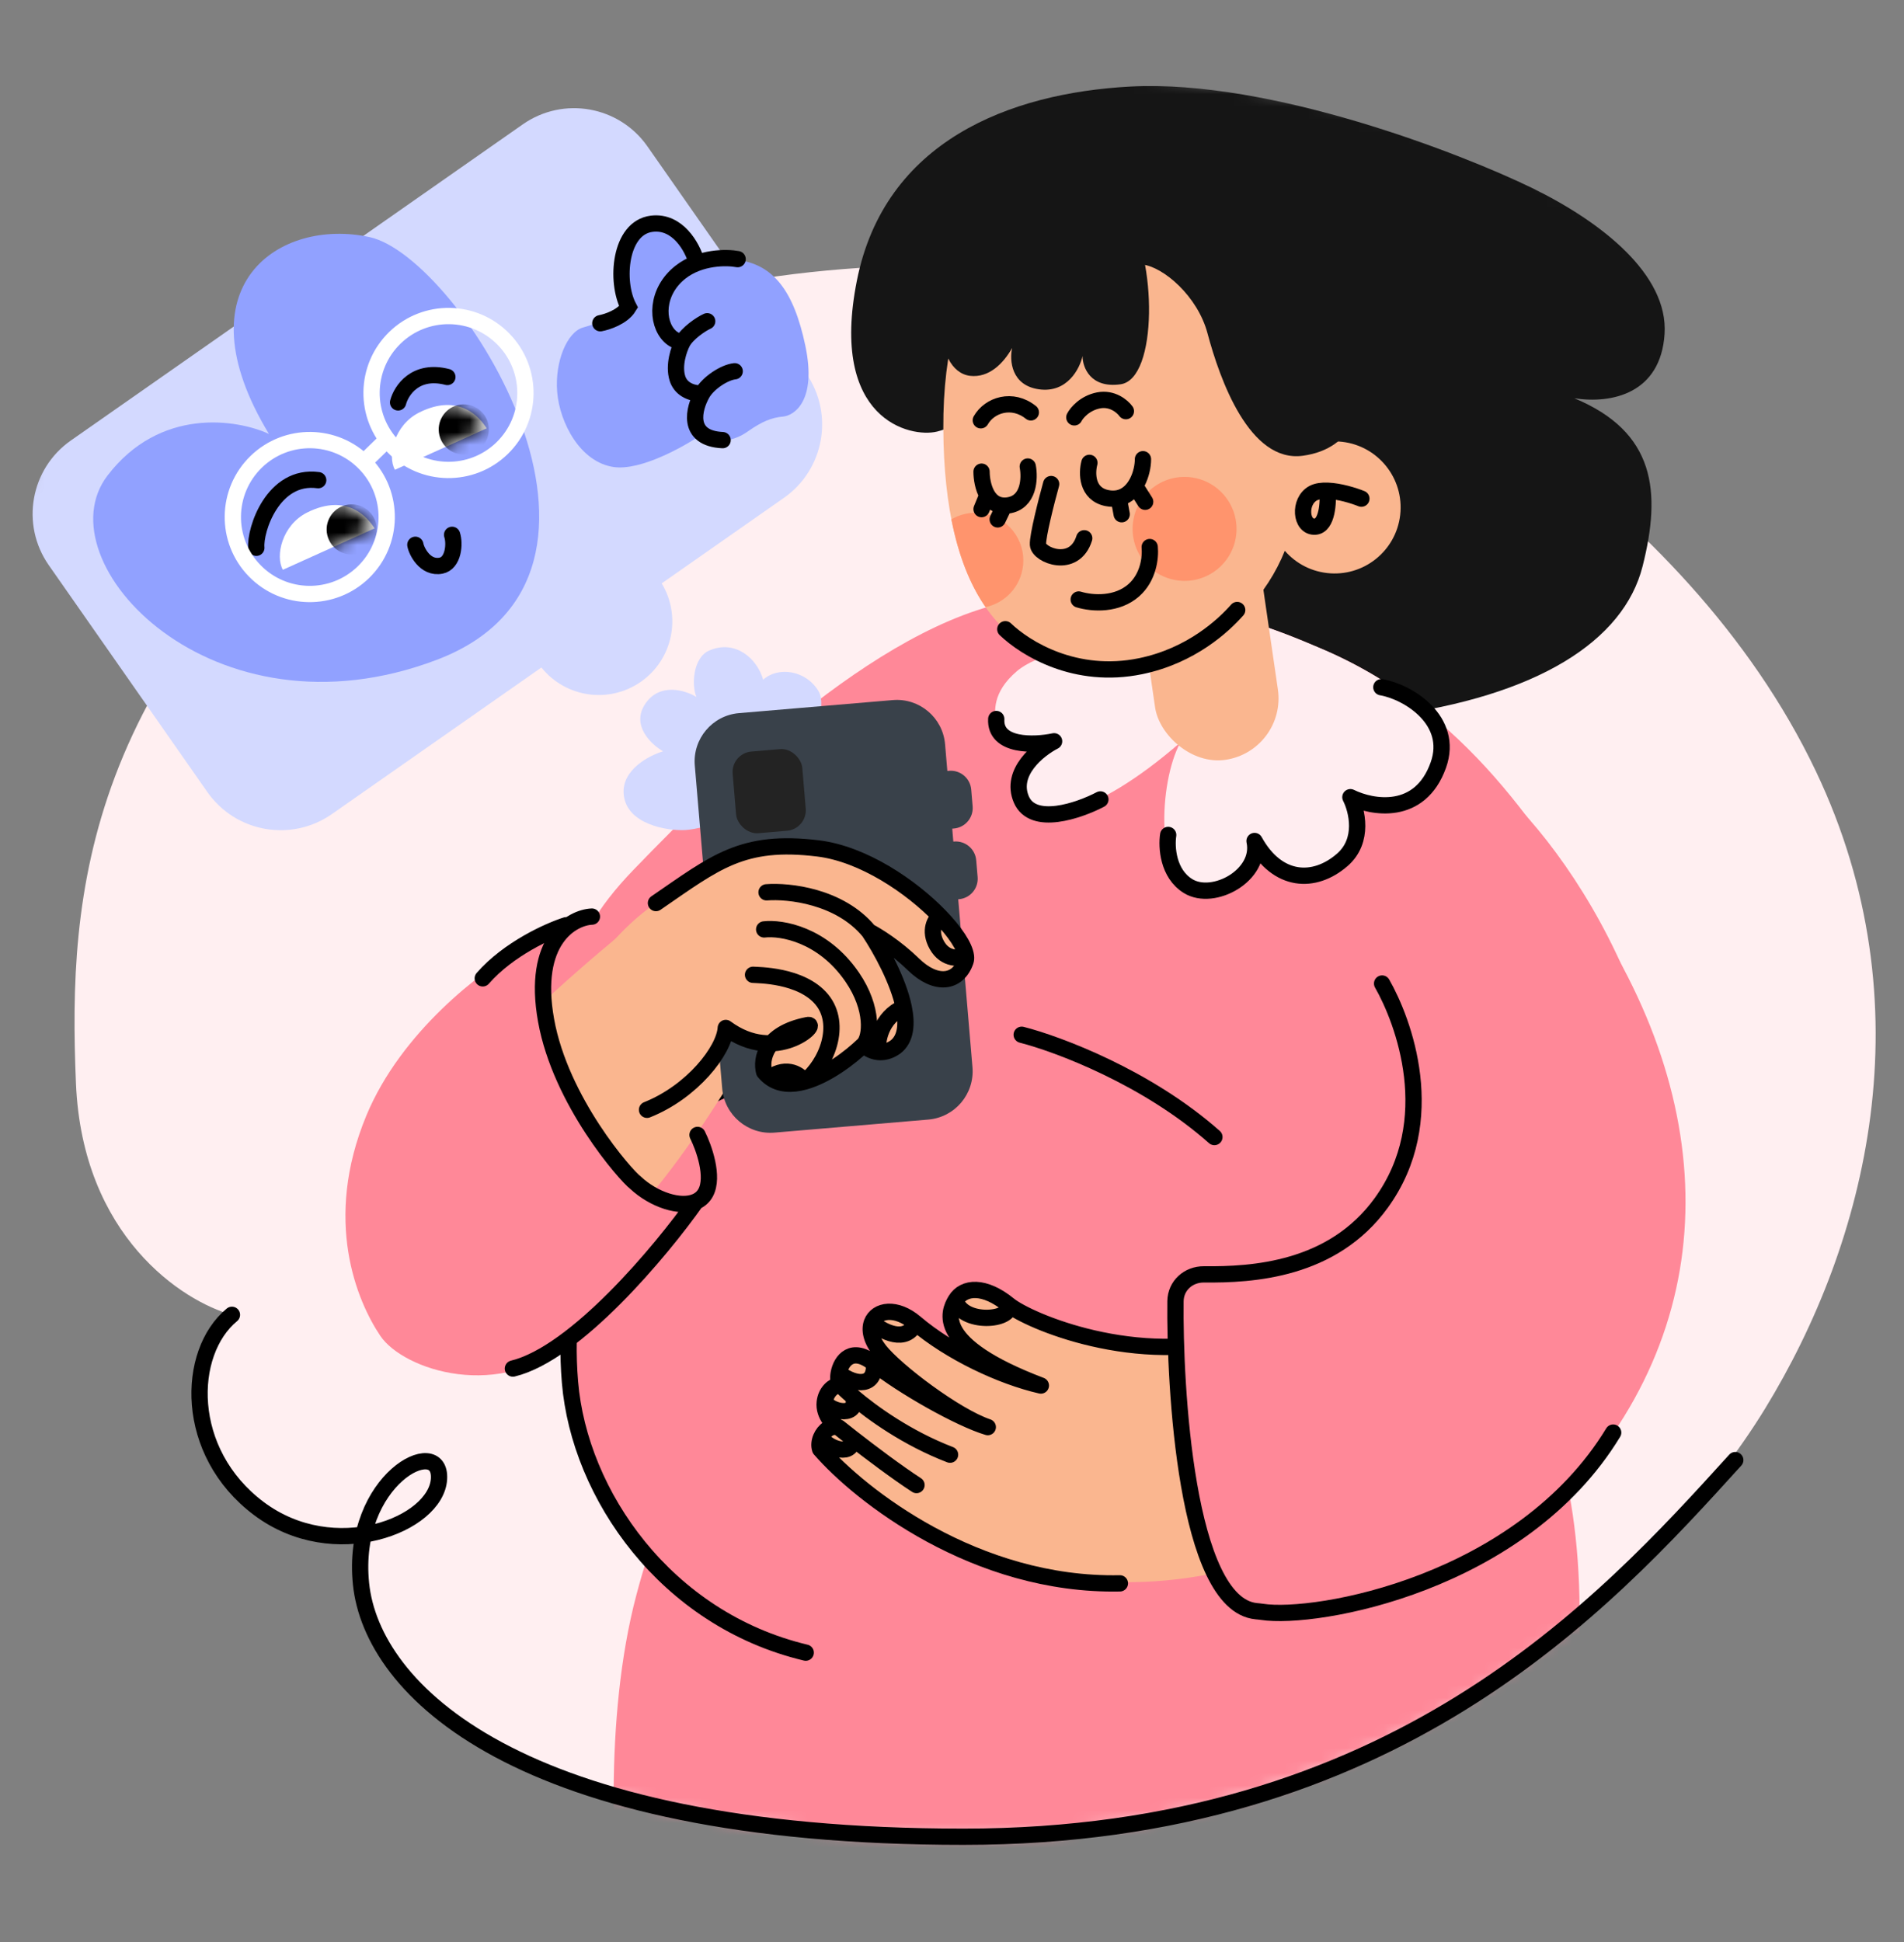 <?xml version="1.0" encoding="UTF-8"?> <svg xmlns="http://www.w3.org/2000/svg" width="152" height="155" viewBox="0 0 152 155" fill="none"><rect x="0" y="0" width="152" height="155" fill="#808080" stroke="none"/><path d="M20.663 120.386C14.652 115.877 14.866 107.934 18.516 104.928C14.58 103.855 6.579 98.659 6.064 86.464C5.42 71.221 6.708 53.616 31.183 34.294C55.658 14.971 93.444 22.056 101.603 24.203C109.761 26.35 134.451 39.446 144.971 61.56C153.857 80.238 149.05 99.131 140.892 112.442C132.734 125.753 111.264 146.579 76.913 146.579C41.181 146.579 29.68 134.771 28.821 126.397C28.672 124.938 28.77 123.622 29.033 122.463C26.406 122.863 23.324 122.382 20.663 120.386Z" fill="#FFEFF1"></path><mask id="mask0_1256_596" style="mask-type:alpha" maskUnits="userSpaceOnUse" x="0" y="4" width="151" height="143"><path d="M20.663 120.386C14.651 115.878 14.866 107.934 18.516 104.928C14.58 103.855 6.578 98.659 6.063 86.464C5.419 71.221 -9.824 38.587 14.651 19.265C39.077 -0.019 80.182 4.691 94.859 6.373L94.947 6.383C115.558 8.745 135.095 15.4 145.615 37.514C154.501 56.192 149.05 99.131 140.892 112.442C132.733 125.754 111.264 146.579 76.912 146.579C41.18 146.579 29.68 134.771 28.821 126.398C28.671 124.938 28.769 123.622 29.032 122.463C26.405 122.863 23.323 122.382 20.663 120.386Z" fill="#FFEFF1"></path></mask><g mask="url(#mask0_1256_596)"><path d="M45.291 110.114C45.754 122.224 55.807 127.118 60.776 128.051C75.57 132.284 106.192 138.997 110.333 131.983C115.51 123.217 118.833 109.557 114.17 100.912C109.507 92.266 93.628 80.88 82.511 78.299C71.394 75.719 59.861 79.203 54.904 84.46C49.946 89.717 44.714 94.977 45.291 110.114Z" fill="#FF8898"></path><path d="M50.81 127.26C53.212 118.237 55.127 117.112 55.127 117.112C75.133 111.345 119.347 101.759 122.207 109.028C124.747 115.481 127.09 122.51 125.684 137.269L122.078 158.461L71.88 162.727L49.755 154.742C48.952 149.708 48.165 137.199 50.81 127.26Z" fill="#FF8898"></path><path d="M74.809 34.441C76.507 34.022 77.31 33.018 77.499 32.568C77.977 44.354 98.91 58.72 110.823 57.137C122.736 55.554 129.622 51.155 131.13 45.197C132.638 39.239 132.155 34.471 125.683 31.784C128.695 32.247 132.579 31.391 132.886 26.651C133.193 21.911 127.839 17.701 122.311 15.005C116.784 12.308 101.435 6.306 90.231 6.908C80.582 7.426 70.625 11.265 68.408 22.389C66.19 33.513 72.685 34.964 74.809 34.441Z" fill="#151515"></path><path d="M82.204 47.759C93.698 46.524 102.646 50.577 105.347 51.709C117.008 56.595 123.282 66.557 128.248 74.868C138.148 91.436 136.696 109.153 121.782 122.217C106.867 135.281 77.702 126.284 61.001 119.053C44.3 111.822 44.111 105.32 44.133 93.69C44.157 80.449 44.717 75.485 50.575 69.414C57.972 61.748 71.06 48.957 82.204 47.759Z" fill="#FF8898"></path><path d="M50.976 91.376C54.045 88.656 58.819 85.832 62.774 85.578L71.252 105.842L64.323 131.887C53.156 129.226 46.255 119.273 45.503 110.303C44.75 101.333 47.907 94.096 50.976 91.376Z" fill="#FF8898"></path><path d="M62.774 85.578C58.819 85.832 54.045 88.656 50.976 91.376C47.907 94.096 44.75 101.333 45.503 110.303C46.255 119.273 53.156 129.226 64.323 131.887" stroke="black" stroke-width="1.3" stroke-linecap="round" stroke-linejoin="round"></path><path d="M104.19 104.307C110.456 100.366 115.192 96.411 116.662 86.761L129.587 88.18C127.16 110.304 119.168 119.402 99.374 124.954C79.58 130.507 65.81 116.667 65.47 115.646C65.377 115.367 65.414 115.036 65.54 114.736C65.782 114.158 66.353 113.694 66.965 113.925C66.614 113.792 65.722 112.949 65.843 111.902C65.938 111.076 66.497 110.602 67.054 110.489C66.922 110.328 66.888 109.968 66.961 109.578C67.147 108.587 68.029 107.404 69.763 108.805C72.019 110.625 76.64 113.234 78.858 113.889C76.276 113.023 71.507 109.408 70.222 107.779C69.531 106.901 69.39 106.109 69.604 105.547C69.991 104.532 71.535 104.264 73.088 105.585C75.814 107.906 79.898 109.84 83.095 110.571C74.493 107.3 75.741 104.672 76.294 103.761C76.95 102.679 78.579 102.539 80.541 104.141C83.034 106.177 94.443 110.437 104.19 104.307Z" fill="#FAB68F"></path><path d="M80.541 104.141C78.578 102.539 76.95 102.679 76.293 103.761M80.541 104.141C80.833 105.431 76.791 105.722 76.293 103.761M80.541 104.141C82.066 105.387 90.78 109.161 99.102 106.642M76.293 103.761C75.74 104.672 74.492 107.3 83.094 110.571C79.897 109.84 75.814 107.906 73.087 105.585M73.087 105.585C71.535 104.264 69.991 104.532 69.604 105.547M73.087 105.585C72.331 107.274 70.45 106.263 69.604 105.547M69.763 108.805C72.019 110.625 76.64 113.234 78.857 113.889C76.276 113.023 71.506 109.408 70.222 107.779C69.53 106.901 69.389 106.109 69.604 105.547M69.763 108.805C68.028 107.404 67.147 108.587 66.96 109.578M69.763 108.805C69.923 110.647 68.362 110.64 66.96 109.578M67.054 110.489C66.496 110.602 65.937 111.076 65.842 111.902M67.054 110.489C66.921 110.328 66.887 109.968 66.96 109.578M67.054 110.489C67.25 110.702 67.608 111.045 68.104 111.466M65.842 111.902C65.721 112.949 66.613 113.792 66.964 113.925M65.842 111.902C66.43 112.745 68.557 113.117 68.104 111.466M66.964 113.925C66.353 113.694 65.781 114.158 65.539 114.736M66.964 113.925C67.242 114.148 67.609 114.439 68.034 114.77M75.845 116.089C72.418 114.774 69.618 112.752 68.104 111.466M73.167 118.512C71.605 117.499 69.483 115.898 68.034 114.77M65.539 114.736C65.413 115.036 65.377 115.367 65.47 115.646C68.648 119.314 77.885 126.591 89.403 126.358M65.539 114.736C66.181 115.675 68.159 116.271 68.034 114.77" stroke="black" stroke-width="1.3" stroke-linecap="round" stroke-linejoin="round"></path><path d="M111.26 98.424C113.458 96.678 114.661 89.389 114.253 87.204C110.79 75.805 110.376 56.492 117.141 60.888C123.906 65.284 135.064 81.239 133.199 98.239C131.876 110.292 129.017 114.867 120.605 121.722C114.391 126.786 104.129 128.787 99.529 128.399C98.909 128.347 98.367 127.994 98.046 127.462C94.46 121.523 93.764 110.255 93.828 105.089C93.843 103.842 94.868 102.927 96.115 102.943C99.808 102.991 105.828 102.739 111.26 98.424Z" fill="#FF8898"></path><path fill-rule="evenodd" clip-rule="evenodd" d="M96.583 48.727C100.506 49.66 103.439 50.902 104.977 51.553C105.111 51.609 105.234 51.662 105.347 51.709C108.774 53.145 111.737 55.02 114.337 57.163C114.863 58.4 115.049 59.792 114.553 61.245C113.241 65.087 109.516 64.486 107.818 63.705C108.306 64.935 108.708 67.77 106.412 69.269C103.573 71.123 101.537 68.909 100.189 67.443C100.174 67.427 100.16 67.411 100.145 67.395C100.086 69.328 98.446 71.436 95.342 70.909C92.238 70.382 92.472 62.475 94.229 59.254C87.142 65.404 82.75 65.697 81.812 64.232C80.875 62.768 81.637 61.187 83.745 59.254C81.168 59.664 79.645 58.551 79.528 57.731C79.525 57.709 79.522 57.686 79.519 57.663C79.397 56.826 79.173 55.282 81.168 53.572C82.808 52.167 86.303 51.581 87.845 51.464L96.583 48.727Z" fill="#FFEDF0"></path><path d="M47.531 73.232C49.028 73.356 50.709 77.681 51.363 79.829C52.159 81.405 54.158 85.907 55.785 91.306C57.819 98.054 52.959 97.286 50.483 94.379C41.168 84.793 43.613 76.153 44.204 74.937C44.796 73.721 45.659 73.077 47.531 73.232Z" fill="#FF8898"></path><rect x="89.777" y="39.706" width="9.907" height="21.872" rx="4.954" transform="rotate(-8.276 89.777 39.706)" fill="#FAB68F"></rect><path d="M110.336 78.489C112.033 81.459 115.052 89.395 110.267 95.999C106.37 101.378 99.981 101.738 96.119 101.7C94.872 101.687 93.856 102.597 93.841 103.844C93.763 110.478 94.659 128.038 100.287 128.58C100.443 128.595 100.593 128.608 100.748 128.632C105.077 129.298 121.441 126.395 128.783 114.327" stroke="black" stroke-width="1.3" stroke-linecap="round"></path><circle cx="106.543" cy="40.494" r="5.271" transform="rotate(6.535 106.543 40.494)" fill="#FAB68F"></circle><path d="M75.307 34.203C75.24 21.403 81.078 14.728 89.346 14.966C97.614 15.203 104.124 22.099 103.887 30.367L103.645 38.788C103.407 47.057 96.511 53.567 88.243 53.329C79.975 53.092 75.373 47.004 75.307 34.203Z" fill="#FAB68F"></path><path fill-rule="evenodd" clip-rule="evenodd" d="M78.68 48.451C77.426 46.64 76.51 44.312 75.951 41.448C76.64 41.041 77.463 40.846 78.319 40.945C80.408 41.184 81.907 43.071 81.668 45.16C81.477 46.828 80.236 48.12 78.68 48.451ZM98.688 42.681C98.427 44.957 96.37 46.591 94.094 46.33C91.818 46.069 90.184 44.013 90.445 41.736C90.705 39.46 92.762 37.826 95.038 38.087C97.314 38.348 98.948 40.404 98.688 42.681Z" fill="#FF946D"></path><path d="M80.257 50.216C81.868 51.757 85.854 54.237 91.061 53.164C95.106 52.33 97.683 49.913 98.767 48.682" stroke="black" stroke-width="1.3" stroke-linecap="round"></path><path d="M83.915 38.63C83.547 39.962 82.821 42.793 82.864 43.465C82.917 44.305 85.77 45.466 86.555 42.956" stroke="black" stroke-width="1.3" stroke-linecap="round" stroke-linejoin="round"></path><path d="M78.299 33.541C79.001 32.312 80.817 31.726 82.295 32.91M85.765 33.308C85.951 32.947 86.598 32.171 87.696 31.953C88.794 31.735 89.61 32.435 89.881 32.812" stroke="black" stroke-width="1.3" stroke-linecap="round" stroke-linejoin="round"></path><path d="M86.115 47.843C87.263 48.187 89.19 48.278 90.521 47.096C91.684 46.064 91.864 44.492 91.783 43.658" stroke="black" stroke-width="1.3" stroke-linecap="round" stroke-linejoin="round"></path><path d="M108.682 39.795C108.076 39.551 106.943 39.198 105.983 39.163M105.983 39.163C105.544 39.147 105.141 39.197 104.841 39.355C103.649 39.985 103.816 42.127 105.007 42.027C105.959 41.948 106.055 40.084 105.983 39.163Z" stroke="black" stroke-width="1.3" stroke-linecap="round" stroke-linejoin="round"></path><path d="M82.954 31.07C80.712 30.762 80.585 28.742 80.801 27.77C80.088 29.024 78.946 30.165 77.447 29.994C75.949 29.822 75.026 27.936 75.333 25.808C75.64 23.681 77.015 18.306 80.28 15.755C83.545 13.203 87.644 13.864 89.984 17.184C92.323 20.505 92.472 30.252 89.451 30.669C87.035 31.003 86.424 29.305 86.42 28.414C86.199 29.427 85.195 31.377 82.954 31.07Z" fill="#151515"></path><path d="M96.397 26.598C95.605 23.63 92.883 21.302 91.195 21.108C86.307 20.549 86.528 16.86 86.606 14.805C90.41 14.023 98.997 13.372 102.917 17.028C107.817 21.598 109.129 27.643 108.992 29.868C108.855 32.093 108.254 35.797 104.003 36.371C99.751 36.945 97.387 30.307 96.397 26.598Z" fill="#151515"></path><path d="M35.715 88.221C39.632 82.7 48.763 75.073 52.839 71.95C60.265 66.896 68.338 68.78 60.96 81.833C46.803 106.879 38.821 104.495 35.68 103.024C32.538 101.553 30.819 95.122 35.715 88.221Z" fill="#FAB68F"></path><path d="M29.245 89.031C32.022 82.334 38.469 77.474 41.345 75.881L44.728 74.599C43.482 75.838 41.932 80.133 45.7 87.407C49.469 94.681 53.77 96.201 55.449 96.051C54.018 98.013 50.041 102.933 45.576 106.922C39.995 111.908 32.2 109.35 30.353 106.595C28.505 103.839 25.775 97.404 29.245 89.031Z" fill="#FF8898"></path><path d="M65.347 55.164C66.058 56.362 64.874 59.259 64.252 60.337C61.294 64.899 56.151 66.16 54.716 66.241C53.28 66.322 49.982 65.793 49.789 63.366C49.635 61.424 51.824 60.286 52.937 59.959C51.98 59.409 50.357 57.878 51.517 56.162C52.677 54.445 54.719 55.085 55.595 55.62C55.197 54.671 55.319 52.476 56.625 51.912C58.674 51.028 60.419 52.506 60.926 54.243C62.115 53.169 64.343 53.472 65.347 55.164Z" fill="#D3D9FF"></path><path fill-rule="evenodd" clip-rule="evenodd" d="M55.467 61.09C55.287 58.962 56.865 57.092 58.992 56.911L71.269 55.87C73.396 55.689 75.267 57.267 75.447 59.395L75.628 61.525L75.761 61.513C76.663 61.437 77.457 62.106 77.534 63.009L77.647 64.345C77.724 65.248 77.054 66.041 76.152 66.118L76.019 66.129L76.106 67.162L76.159 67.157C77.062 67.081 77.856 67.75 77.932 68.653L78.046 69.989C78.122 70.892 77.453 71.685 76.55 71.762L76.497 71.766L77.634 85.167C77.814 87.295 76.236 89.165 74.109 89.346L61.833 90.387C59.705 90.568 57.834 88.99 57.654 86.862L55.467 61.09Z" fill="#39414A"></path><rect x="58.35" y="60.115" width="5.579" height="6.54" rx="1.64" transform="rotate(-4.849 58.35 60.115)" fill="#232323"></rect><path d="M52.366 72.068C48.563 74.678 45.245 79.484 44.363 83.187C47.3 86.015 48.525 89.21 50.974 88.787C53.989 88.266 57.552 83.671 57.851 82.417C58.882 81.88 60.038 83.6 61.042 83.177C60.065 89.713 67.13 85.12 68.935 83.379C69.301 83.777 70.322 84.369 71.476 83.562C73.63 81.931 70.974 76.733 69.377 74.337C69.968 74.638 71.507 75.584 72.927 76.966C74.702 78.693 76.472 78.477 77.082 76.706C77.691 74.935 71.215 68.427 65.309 67.707C59.246 66.968 57.121 68.805 52.366 72.068Z" fill="#FAB68F"></path><path d="M52.366 72.068C57.121 68.805 59.246 66.968 65.309 67.707C68.918 68.147 72.742 70.749 75.029 73.111M69.377 74.337C69.968 74.638 71.507 75.584 72.927 76.966C74.702 78.693 76.472 78.477 77.082 76.706C77.122 76.589 77.132 76.452 77.112 76.297M69.377 74.337C67.048 71.507 62.952 71.073 61.195 71.21M69.377 74.337C70.348 75.794 71.71 78.287 72.145 80.384M68.935 83.379C69.528 82.808 69.768 80.51 68.035 77.98C65.686 74.552 62.369 74.012 61.004 74.171M68.935 83.379C67.87 84.406 66.002 85.826 64.236 86.314M68.935 83.379C69.144 83.606 69.565 83.896 70.103 83.954M51.653 88.566C55.258 87.135 57.829 83.838 57.94 82.035C62.004 85.038 65.517 81.557 64.456 81.81C61.061 82.478 60.738 84.575 61 85.539C61.144 85.714 61.299 85.862 61.463 85.985M60.117 77.793C60.438 77.825 63.973 77.78 65.61 79.769C67.246 81.758 66.014 84.924 64.236 86.314M64.236 86.314C63.221 86.595 62.239 86.569 61.463 85.985M64.236 86.314C63.897 85.802 62.868 85.018 61.463 85.985M70.103 83.954C70.508 83.997 70.98 83.909 71.476 83.562C72.32 82.923 72.425 81.736 72.145 80.384M70.103 83.954C70.006 83.108 70.28 81.21 72.145 80.384M77.112 76.297C76.62 76.505 75.467 76.623 74.793 75.43C74.119 74.238 74.67 73.387 75.029 73.111M77.112 76.297C77.018 75.538 76.238 74.358 75.029 73.111" stroke="black" stroke-width="1.3" stroke-linecap="round" stroke-linejoin="round"></path><path d="M47.253 73.148C45.672 73.213 42.439 75.005 43.594 81.428C44.76 87.908 49.958 93.803 50.741 94.391C52.186 95.738 54.312 96.452 55.561 95.892M55.685 90.572C56.189 91.575 57.023 93.901 56.333 95.181C56.154 95.513 55.888 95.746 55.561 95.892M55.561 95.892C52.777 99.828 45.956 108.002 40.946 109.217" stroke="black" stroke-width="1.3" stroke-linecap="round"></path><path d="M45.195 73.838C43.83 74.27 40.587 75.723 38.539 78.076" stroke="black" stroke-width="1.3" stroke-linecap="round"></path><path d="M81.564 82.578C84.456 83.315 91.58 85.98 96.947 90.741" stroke="black" stroke-width="1.3" stroke-linecap="round" stroke-linejoin="round"></path><path d="M86.969 36.938C86.754 37.739 86.735 39.422 88.375 39.75C88.72 39.819 89.03 39.813 89.308 39.75M91.245 36.646C91.245 37.717 90.678 39.437 89.308 39.75M90.718 38.93L91.421 40.043M89.308 39.75L89.546 41.038M82.049 37.231C82.225 38.169 82.155 40.101 80.468 40.336C80.366 40.35 80.268 40.356 80.175 40.355M78.359 37.641C78.359 38.158 78.473 38.928 78.818 39.516M78.818 39.516L78.359 40.629M78.818 39.516C79.098 39.991 79.529 40.348 80.175 40.355M80.175 40.355L79.648 41.449" stroke="black" stroke-width="1.3" stroke-linecap="round" stroke-linejoin="round"></path><path d="M93.259 66.633C93.113 67.577 93.226 69.715 94.846 70.713C96.87 71.961 100.74 69.844 100.153 67.115C101.985 70.438 104.927 70.555 107.154 68.623C108.936 67.078 108.329 64.643 107.804 63.619C109.534 64.475 113.361 65.16 114.824 61.058C116.101 57.477 112.401 55.206 110.275 54.844" stroke="black" stroke-width="1.3" stroke-linecap="round" stroke-linejoin="round"></path><path d="M87.846 63.798C86.127 64.7 82.458 65.963 81.534 63.798C80.611 61.633 82.894 59.803 84.151 59.158C82.561 59.493 79.41 59.607 79.533 57.38" stroke="black" stroke-width="1.3" stroke-linecap="round" stroke-linejoin="round"></path><path fill-rule="evenodd" clip-rule="evenodd" d="M5.655 35.155C2.421 37.417 1.633 41.872 3.895 45.106L16.55 63.202C18.811 66.436 23.267 67.225 26.5 64.963L43.222 53.269C45.141 55.663 48.615 56.188 51.165 54.405C53.715 52.621 54.414 49.178 52.824 46.555L62.581 39.731C65.815 37.47 66.604 33.015 64.342 29.781L51.687 11.684C49.425 8.45 44.97 7.662 41.736 9.923L5.655 35.155Z" fill="#D3D9FF"></path><path d="M8.577 37.959C12.768 32.474 18.92 33.455 21.472 34.631C14.27 22.758 22.333 17.356 29.515 18.924C36.697 20.493 52.802 45.864 34.86 52.66C16.919 59.458 3.337 44.814 8.577 37.959Z" fill="#91A1FF"></path><path d="M38.85 34.184L31.528 37.49C30.904 36.388 31.461 33.921 33.469 32.918C36.667 31.32 38.327 33.34 38.85 34.184Z" fill="white"></path><mask id="mask1_1256_596" style="mask-type:alpha" maskUnits="userSpaceOnUse" x="31" y="32" width="8" height="6"><path d="M38.85 34.184L31.528 37.49C30.904 36.388 31.461 33.922 33.469 32.918C36.667 31.32 38.327 33.34 38.85 34.184Z" fill="white"></path></mask><g mask="url(#mask1_1256_596)"><circle cx="2.001" cy="2.001" r="2.001" transform="matrix(0.945 -0.328 -0.328 -0.945 35.791 36.818)" fill="black"></circle></g><path d="M29.902 42.166L22.581 45.472C21.957 44.37 22.513 41.903 24.522 40.9C27.72 39.302 29.38 41.322 29.902 42.166Z" fill="white"></path><mask id="mask2_1256_596" style="mask-type:alpha" maskUnits="userSpaceOnUse" x="22" y="40" width="8" height="6"><path d="M29.902 42.166L22.581 45.472C21.957 44.37 22.513 41.903 24.522 40.9C27.72 39.302 29.38 41.322 29.902 42.166Z" fill="white"></path></mask><g mask="url(#mask2_1256_596)"><circle cx="2.001" cy="2.001" r="2.001" transform="matrix(0.945 -0.328 -0.328 -0.945 26.844 44.8)" fill="black"></circle></g><path d="M20.465 43.715C20.332 42.296 21.798 37.828 25.403 38.319M31.78 32.113C32.029 31.16 33.163 29.422 35.715 30.085" stroke="black" stroke-width="1.3" stroke-linecap="round" stroke-linejoin="round"></path><path d="M33.159 43.476C33.234 43.947 33.926 45.396 35.21 45.142C36.199 44.946 36.333 43.396 36.092 42.681" stroke="black" stroke-width="1.3" stroke-linecap="round"></path><path d="M30.863 35.12L29.286 36.655" stroke="white" stroke-width="1.3"></path><circle cx="6.792" cy="6.792" r="6.142" transform="matrix(-0.717 0.697 0.697 0.717 24.865 31.658)" stroke="white" stroke-width="1.3"></circle><circle cx="6.792" cy="6.792" r="6.142" transform="matrix(-0.717 0.697 0.697 0.717 35.94 21.758)" stroke="white" stroke-width="1.3"></circle><path d="M59.656 34.459C58.705 35.131 57.765 35.202 57.415 35.154L56.08 34.633C54.622 35.638 51.169 37.572 49.012 37.273C46.316 36.899 44.679 33.723 44.481 31.283C44.283 28.843 45.278 26.502 46.535 26.14C47.791 25.778 49.272 25.246 50.066 24.351C49.545 23.273 49.59 20.532 50.065 19.525C50.54 18.519 51.747 17.547 53.279 18.094C54.505 18.532 55.312 20.186 55.563 20.958C55.678 20.773 56.488 20.469 58.81 20.738C61.712 21.073 63.364 23.178 64.293 27.596C65.222 32.014 63.386 33.167 62.504 33.246C61.622 33.324 60.844 33.619 59.656 34.459Z" fill="#91A1FF"></path><path d="M55.582 20.826C55.265 19.732 54.112 17.607 52.04 17.855C49.45 18.166 49.121 22.477 50.181 24.5C49.696 25.291 48.474 25.693 47.924 25.796M58.886 20.681C58.016 20.515 55.883 20.492 54.319 21.723C52.363 23.261 52.355 25.74 53.476 26.834C53.758 27.108 54.109 27.258 54.48 27.324M56.457 25.638C55.983 25.849 54.871 26.586 54.48 27.324M54.48 27.324C54.208 27.84 53.747 29.136 54.082 30.201C54.32 30.961 55.059 31.419 56.059 31.405M58.651 29.628C57.835 29.716 56.553 30.544 56.059 31.405M56.059 31.405C55.382 32.587 54.759 34.986 57.688 35.124" stroke="black" stroke-width="1.3" stroke-linecap="round"></path></g><path d="M18.516 104.928C14.866 107.934 14.651 115.878 20.663 120.386C26.674 124.895 34.833 121.674 35.047 118.024C35.262 114.375 27.962 118.024 28.821 126.398C29.68 134.771 41.18 146.579 76.913 146.579C111.264 146.579 128.01 128.115 138.53 116.522" stroke="black" stroke-width="1.3" stroke-linecap="round"></path></svg> 